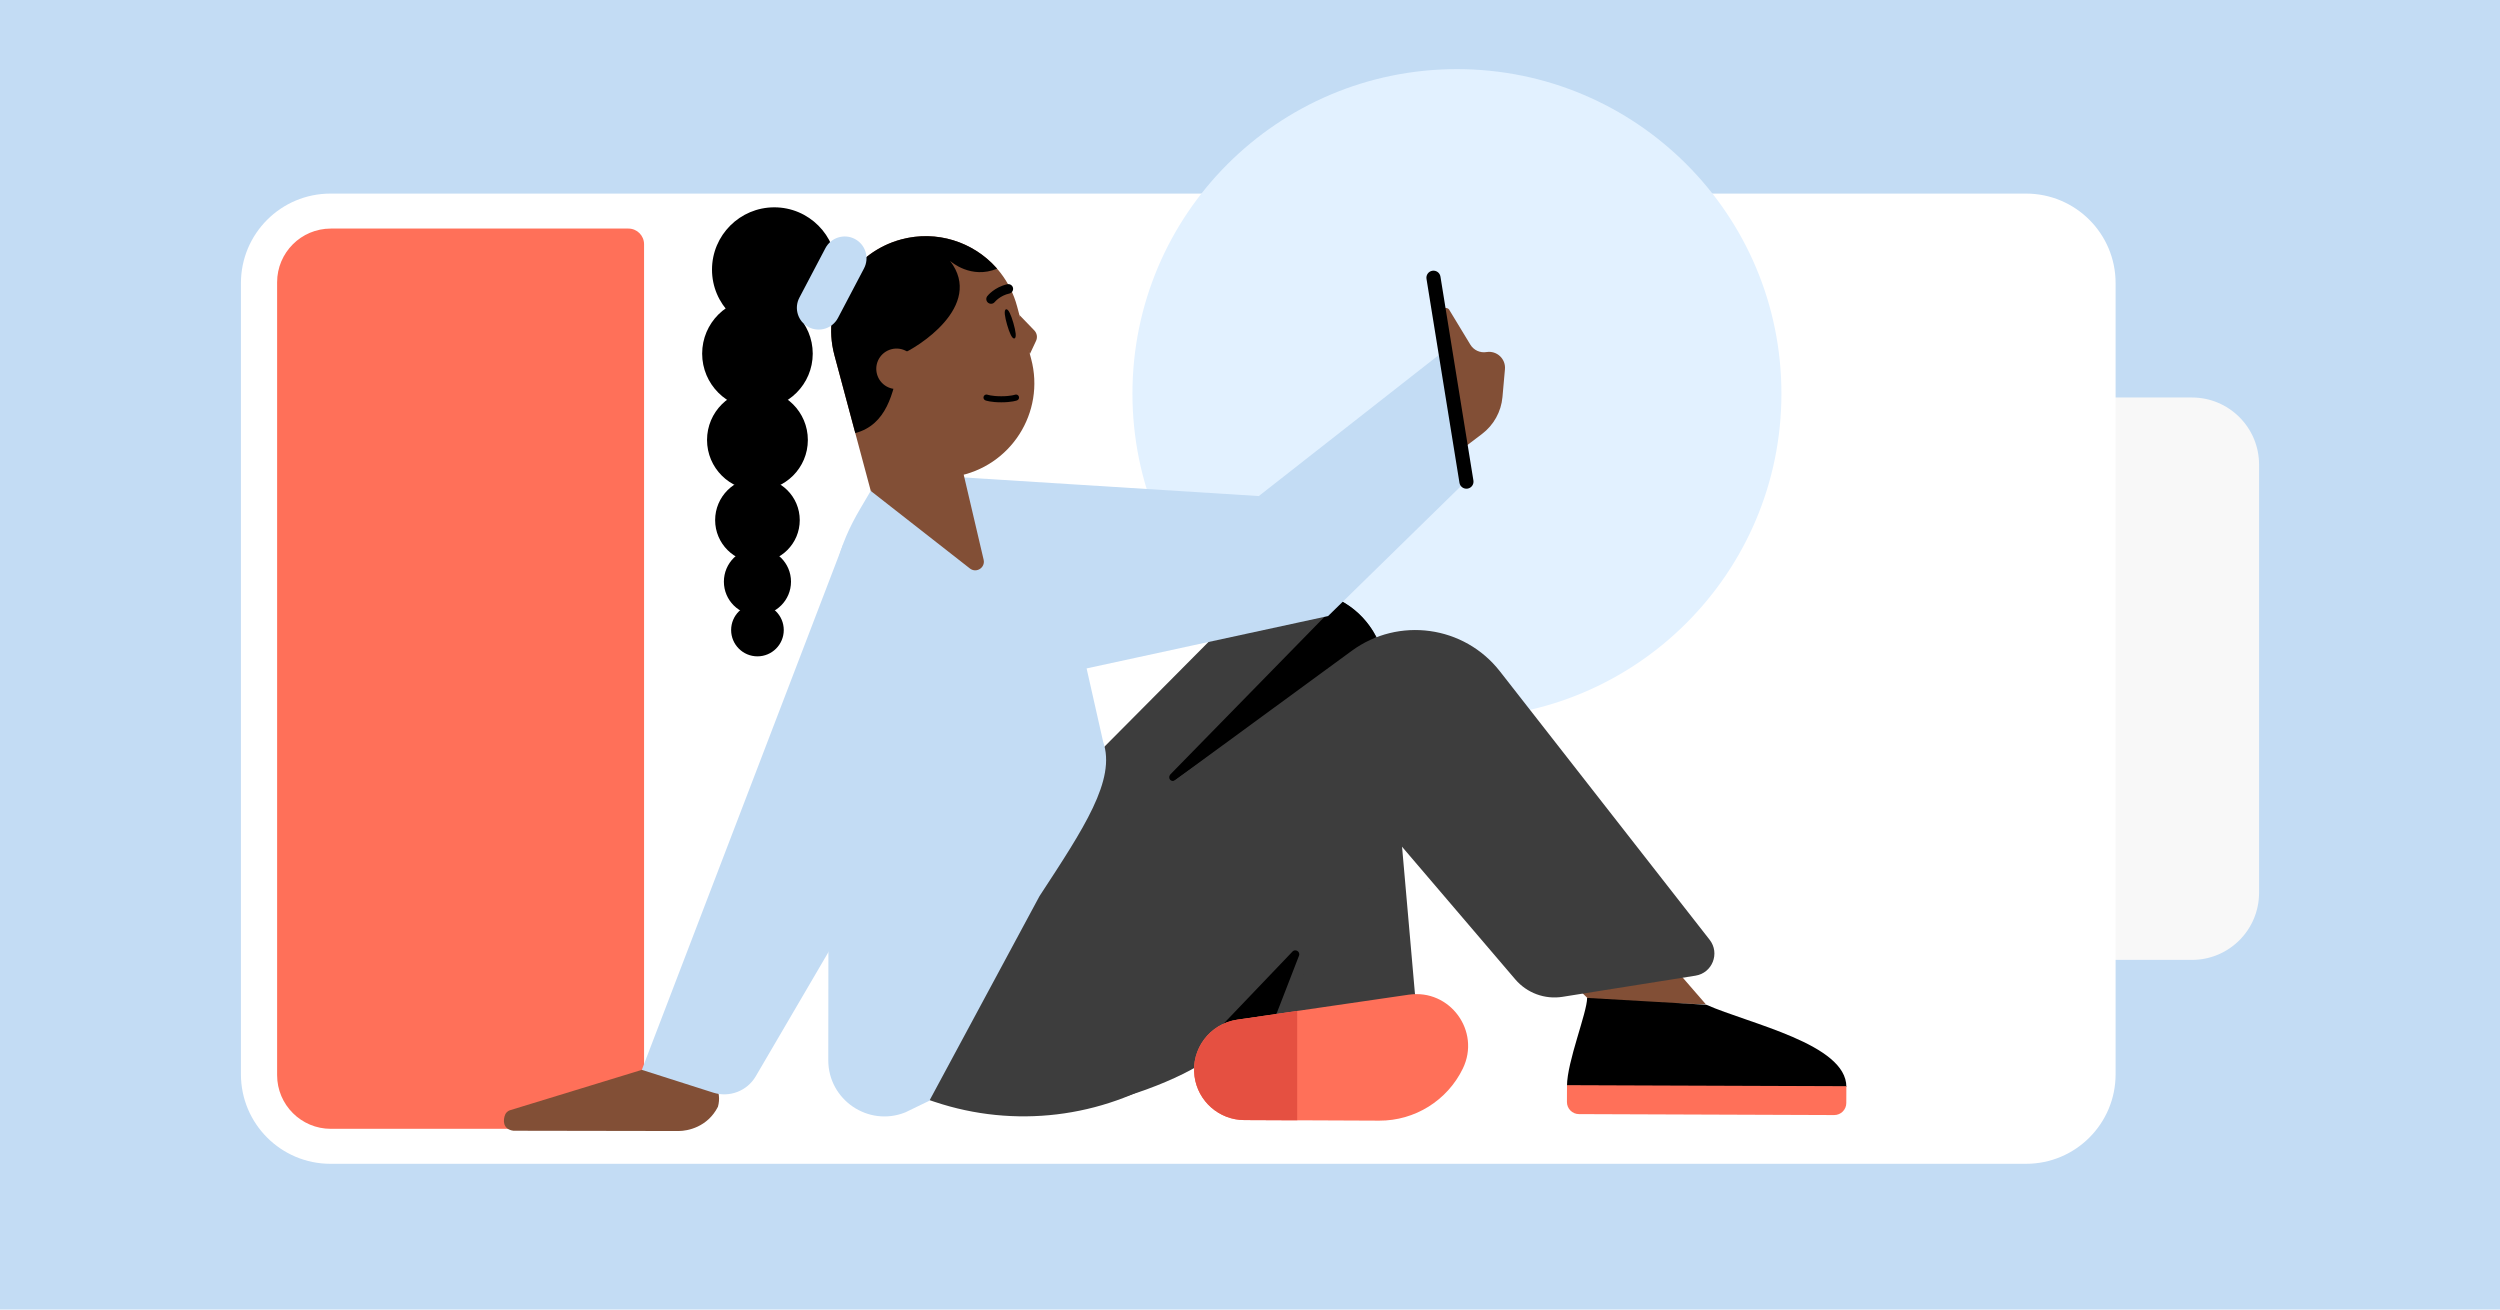 <svg fill="none" height="495" viewBox="0 0 945 495" width="945" xmlns="http://www.w3.org/2000/svg"><path d="M0 0H945V495H0Z" fill="#c3dcf4"/><path d="M771.079 175.633C771.079 161.616 782.442 150.253 796.46 150.253H828.549C842.566 150.253 853.929 161.616 853.929 175.633V337.461C853.929 351.478 842.566 362.841 828.549 362.841H796.46C782.442 362.841 771.079 351.478 771.079 337.461V175.633Z" fill="#f8f8f8"/><path d="M91.071 107.018C91.071 88.329 106.222 73.178 124.911 73.178H765.857C784.546 73.178 799.697 88.329 799.697 107.018V406.076C799.697 424.765 784.546 439.916 765.857 439.916H124.911C106.222 439.916 91.071 424.765 91.071 406.076V107.018Z" fill="#ffffff"/><path d="M673.379 148.788C673.379 216.53 618.464 271.445 550.722 271.445 482.98 271.445 428.065 216.53 428.065 148.788 428.065 81.046 482.98 26.131 550.722 26.131 618.464 26.131 673.379 81.046 673.379 148.788Z" fill="#e2f1ff"/><path d="M104.747 106.702C104.747 95.488 113.837 86.398 125.051 86.398H237.534C240.805 86.398 243.456 89.049 243.456 92.32V420.774C243.456 424.045 240.805 426.696 237.534 426.696H125.051C113.837 426.696 104.747 417.605 104.747 406.392V106.702Z" fill="#ff7059"/><path d="M519.641 300.838 467.431 390.162C461.448 400.398 441.949 409.643 423.483 415.043 416.83 416.988 402.528 417.603 401.059 410.829L372.279 327.726 466.493 232.909C470.808 228.566 476.222 225.476 482.156 223.968 501.996 218.927 521.731 232.529 524.081 252.864L534.57 372.45C534.683 373.421 534.899 377.209 535.271 378.113 537.017 382.355 534.127 384.453 529.23 384.453L485.922 383.603C483.365 383.603 480.901 382.948 478.735 381.755 474.444 379.393 474.698 373.664 477.271 369.495L519.641 300.838Z" fill="#3d3d3d"/><path d="M618.654 349.455 644.831 379.646 601.075 378.263 573.582 351.373 618.654 349.455Z" fill="#824f36"/><path d="M599.934 377.216C599.913 382.817 592.355 401.272 592.325 410.451L697.925 410.841C697.981 394.637 661.251 387.004 645 379.795" fill="#000000"/><path d="M697.925 410.591 592.325 410.2 592.302 416.553C592.291 419.071 594.331 421.129 596.852 421.134L693.321 421.493C695.84 421.504 697.898 419.465 697.902 416.943L697.925 410.591Z" fill="#ff7059"/><path d="M442.544 292.572 506.679 227.004C511.738 229.646 515.979 233.621 518.943 238.499L520.21 240.838 444.346 294.802C442.673 296.048 441.085 294.063 442.544 292.572Z" fill="#000000"/><path d="M510.978 245.997 385.91 337.553 324.403 406.848 353.402 416.534C383.424 426.562 416.359 422.614 443.161 405.777L466.974 390.816 476.387 381.481 495.262 366.546 529.388 319.389 572.788 370.216C577.188 375.369 583.951 377.862 590.643 376.798L640.906 368.801C647.271 367.789 650.211 360.316 646.244 355.238L566.965 253.763C553.462 236.479 528.675 233.041 510.978 245.997Z" fill="#3d3d3d"/><path d="M488.467 359.789 458.251 391.411 480.164 389.295 491.018 361.261C491.632 359.674 489.534 358.463 488.467 359.789Z" fill="#000000"/><path d="M532.513 375.989C548.066 373.721 559.817 389.781 552.949 403.919 547.076 416.01 534.791 423.663 521.349 423.606L470.343 423.388C460.826 423.347 452.794 416.296 451.523 406.863 450.126 396.503 457.329 386.949 467.673 385.441L532.513 375.989Z" fill="#ff7059"/><path clip-rule="evenodd" d="M490.336 382.137V423.473L470.343 423.388C460.825 423.347 452.794 416.296 451.523 406.863 450.126 396.503 457.329 386.949 467.673 385.441L490.336 382.137Z" fill="#e55041" fill-rule="evenodd"/><path d="M351.307 416.075 392.934 338.734C409.617 313.218 422.011 294.707 416.978 280.342L403.147 219.017C397.596 203.164 385.517 190.455 369.972 184.11L338.096 170.302 325.096 192.42C321.234 198.992 318.01 205.965 316.393 213.414 309.918 243.247 313.238 273.233 313.201 304.401L313.089 400.736C313.073 415.763 328.24 426.047 342.192 420.483L351.307 416.075Z" fill="#c3dcf4"/><path d="M329.164 185.597 315.41 134.267C310.304 115.208 321.614 95.608 340.679 90.5 359.744 85.392 379.337 96.704 384.446 115.769L389.763 135.612C395.207 155.929 382.008 176.529 361.28 180.084" fill="#824f36"/><path d="M385.327 119.058 390.975 124.907C391.983 125.959 392.25 127.514 391.629 128.84L389.283 133.848 386.16 127.075 385.321 119.059 385.333 119.056 385.327 119.058Z" fill="#824f36"/><path d="M314.608 130.474C311.837 112.674 322.878 95.27 340.679 90.5 354.118 86.899 367.819 91.458 376.525 101.139 376.65 101.28 376.774 101.421 376.896 101.561 367.13 105.622 359.535 98.986 359.106 98.6 372.283 115.692 346.284 131.736 340.668 133.878 340.362 135.234 340.074 136.643 339.781 138.078 337.637 148.571 335.198 160.506 323.306 163.71L315.416 134.265C315.083 133.022 314.814 131.756 314.608 130.474Z" fill="#000000"/><path d="M346.284 137.431C345.19 133.345 340.995 130.923 336.909 132.018 332.822 133.113 330.401 137.308 331.496 141.394 332.591 145.48 336.785 147.902 340.871 146.807 344.958 145.712 347.379 141.517 346.284 137.431Z" fill="#824f36"/><path d="M375.094 114.77C374.569 114.911 373.979 114.811 373.509 114.449 372.729 113.838 372.591 112.715 373.202 111.935 373.306 111.791 375.905 108.512 380.772 107.445 381.737 107.227 382.702 107.843 382.914 108.81 383.119 109.779 382.528 110.737 381.549 110.952 377.988 111.73 376.057 114.122 376.033 114.152 375.791 114.461 375.454 114.673 375.094 114.77Z" fill="#000000"/><path d="M383.052 122.081C383.928 125.121 384.345 127.667 383.459 127.924 382.572 128.182 381.569 125.807 380.687 122.769 379.812 119.729 379.394 117.183 380.281 116.925 381.168 116.667 382.17 119.043 383.052 122.081Z" fill="#000000"/><path clip-rule="evenodd" d="M373.295 149.2C372.706 148.979 372.047 149.275 371.822 149.864 371.596 150.455 371.892 151.117 372.483 151.344 372.483 151.344 372.603 151.386 372.615 151.39 372.687 151.413 372.786 151.444 372.914 151.48 373.169 151.551 373.539 151.641 374.03 151.729 375.011 151.905 376.475 152.074 378.475 152.074 380.476 152.074 381.94 151.905 382.921 151.729 383.412 151.641 383.782 151.551 384.037 151.48 384.168 151.443 384.468 151.343 384.468 151.344 385.059 151.117 385.355 150.455 385.129 149.864 384.904 149.275 384.245 148.979 383.656 149.2 383.656 149.2 383.655 149.201 383.654 149.201 383.619 149.213 383.253 149.34 382.516 149.473 381.674 149.624 380.346 149.782 378.475 149.782 376.605 149.782 375.277 149.624 374.435 149.473 374.014 149.397 373.713 149.323 373.527 149.271 373.434 149.246 373.369 149.225 373.332 149.213 373.313 149.207 373.302 149.203 373.297 149.201 373.296 149.201 373.295 149.2 373.295 149.2Z" fill="#000000" fill-rule="evenodd"/><path d="M256.602 427.527C238.909 427.529 194.061 427.421 194.061 427.421 189.908 426.846 190.145 423.277 190.945 421.342 191.264 420.584 191.905 419.975 192.704 419.691L247.722 402.847C258.163 399.125 274.684 406.465 271.377 418.366L271.375 418.367C267.442 426.074 259.878 427.521 256.599 427.519L256.602 427.527Z" fill="#824f36"/><path d="M242.612 404.403 318.737 205.676 323.573 212.762C348.449 249.213 350.1 296.733 327.813 334.821L285.671 406.843C282.414 412.409 275.734 414.971 269.591 413.011L242.612 404.403Z" fill="#c3dcf4"/><path d="M502.019 232.87 552.8 183.192 546.172 132.383 475.823 187.512 361.115 180.279 371.841 189.995C390.354 206.763 403.414 228.698 409.334 252.965" fill="#c3dcf4"/><path d="M547.858 117.188 555.788 130.271C557.056 132.37 559.481 133.487 561.915 133.077 565.789 132.453 569.231 135.645 568.87 139.574L567.93 150.101C567.434 155.63 564.613 160.694 560.199 164.039L554.447 168.395 544.877 118.33C544.53 116.548 546.928 115.634 547.871 117.177L547.858 117.188Z" fill="#824f36"/><path d="M329.181 185.597 345.159 175.712 363.152 174.604 371.811 211.573C372.513 214.576 369.05 216.779 366.62 214.881L329.181 185.597Z" fill="#824f36"/><g fill="#000000"><path d="M316.237 101.919C316.237 114.925 305.694 125.469 292.688 125.469 279.682 125.469 269.138 114.925 269.138 101.919 269.138 88.913 279.682 78.37 292.688 78.37 305.694 78.37 316.237 88.913 316.237 101.919Z"/><path d="M307.215 133.676C307.215 145.219 297.857 154.577 286.314 154.577 274.771 154.577 265.413 145.219 265.413 133.676 265.413 122.133 274.771 112.775 286.314 112.775 297.857 112.775 307.215 122.133 307.215 133.676Z"/><path d="M305.368 166.311C305.368 176.834 296.837 185.365 286.314 185.365 275.791 185.365 267.26 176.834 267.26 166.311 267.26 155.788 275.791 147.258 286.314 147.258 296.837 147.258 305.368 155.788 305.368 166.311Z"/><path d="M302.306 196.611C302.306 205.443 295.146 212.603 286.314 212.603 277.482 212.603 270.322 205.443 270.322 196.611 270.322 187.779 277.482 180.619 286.314 180.619 295.146 180.619 302.306 187.779 302.306 196.611Z"/><path d="M299.001 219.872C299.001 226.879 293.321 232.559 286.314 232.559 279.307 232.559 273.627 226.879 273.627 219.872 273.627 212.866 279.307 207.185 286.314 207.185 293.321 207.185 299.001 212.866 299.001 219.872Z"/><path d="M296.263 238.153C296.263 243.647 291.808 248.101 286.314 248.101 280.82 248.101 276.366 243.647 276.366 238.153 276.366 232.658 280.82 228.204 286.314 228.204 291.808 228.204 296.263 232.658 296.263 238.153Z"/></g><path d="M305.626 123.639C301.598 121.521 300.05 116.539 302.168 112.512L312.012 93.791C314.13 89.764 319.112 88.216 323.139 90.333 327.167 92.451 328.715 97.433 326.597 101.461L316.753 120.181C314.635 124.209 309.653 125.757 305.626 123.639Z" fill="#c3dcf4"/><path d="M539.215 105.409C538.98 103.953 539.97 102.581 541.426 102.345 542.883 102.11 544.255 103.1 544.49 104.557L556.95 181.636C557.185 183.092 556.195 184.464 554.739 184.699 553.282 184.935 551.91 183.945 551.675 182.488L539.215 105.409Z" fill="#000000"/></svg>
